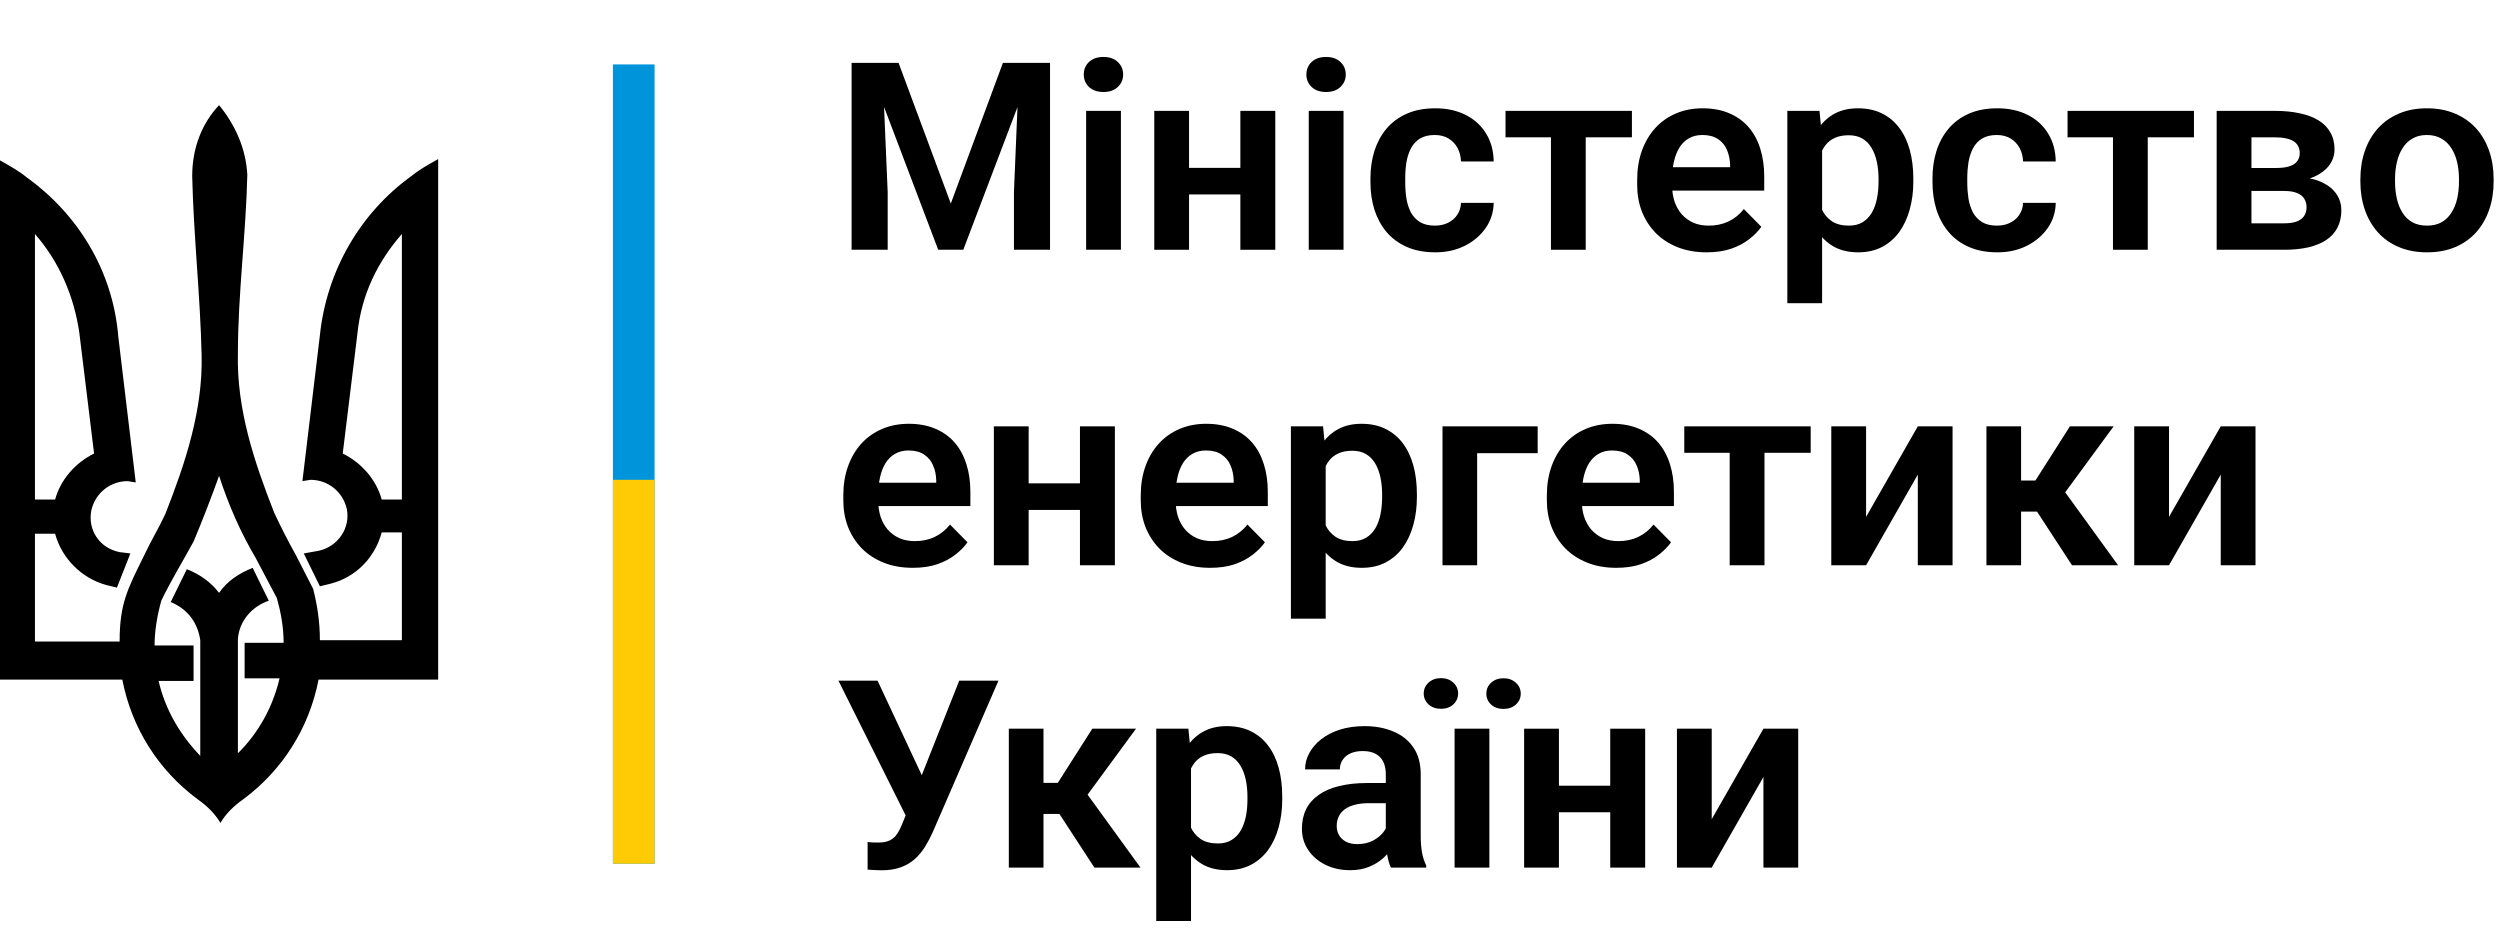 <?xml version="1.0" encoding="UTF-8"?>
<svg xmlns="http://www.w3.org/2000/svg" width="150" height="56" viewBox="0 0 150 56" fill="none">
  <path fill-rule="evenodd" clip-rule="evenodd" d="M13.145 6.31C12.097 7.414 11.532 8.913 11.532 10.569C11.613 14.118 12.016 17.747 12.097 21.296C12.177 24.609 11.129 27.764 9.919 30.84C9.516 31.707 9.032 32.496 8.629 33.364C7.661 35.335 7.177 36.203 7.177 38.49H2.097V32.023H3.306C3.71 33.521 4.919 34.704 6.371 35.099L7.016 35.257L7.823 33.206L7.177 33.127C5.968 32.89 5.242 31.786 5.484 30.603C5.726 29.578 6.613 28.868 7.661 28.868L8.145 28.947L7.097 20.192C6.774 16.248 4.677 12.857 1.613 10.648C1.129 10.254 0.565 9.938 0 9.623V40.778H7.339C7.903 43.696 9.516 46.22 11.855 47.955C12.419 48.349 12.903 48.823 13.226 49.375C13.548 48.823 14.032 48.349 14.597 47.955C16.936 46.22 18.548 43.696 19.113 40.778H26.29V9.544C25.726 9.859 25.161 10.175 24.677 10.569C21.613 12.778 19.597 16.248 19.194 20.113L18.145 28.868L18.629 28.789C19.677 28.789 20.564 29.499 20.806 30.524C21.048 31.707 20.242 32.812 19.113 33.048L18.226 33.206L19.194 35.178L19.839 35.02C21.371 34.626 22.5 33.443 22.903 31.944H24.113V38.411H19.194C19.194 37.307 19.032 36.282 18.79 35.335L17.742 33.285C17.258 32.417 16.855 31.628 16.452 30.761C15.242 27.685 14.194 24.53 14.274 21.217C14.274 17.668 14.758 14.04 14.839 10.49C14.758 8.913 14.113 7.493 13.145 6.31ZM2.097 14.04C3.548 15.696 4.435 17.747 4.758 19.955L5.645 27.212C4.516 27.764 3.629 28.789 3.306 29.972H2.097V14.04ZM24.113 14.04V29.972H22.903C22.581 28.789 21.694 27.764 20.564 27.212L21.452 19.955C21.694 17.668 22.661 15.696 24.113 14.04ZM13.145 28.552C13.71 30.288 14.435 31.944 15.323 33.443L16.613 35.888C16.855 36.755 17.016 37.623 17.016 38.569H14.677V40.699H16.774C16.371 42.434 15.484 44.011 14.274 45.195V40.699V38.569V38.49V38.333C14.355 37.228 15.161 36.361 16.129 36.045L15.161 34.073C14.355 34.389 13.629 34.862 13.145 35.572C12.661 34.941 12.016 34.468 11.21 34.152L10.242 36.124C11.21 36.519 11.855 37.307 12.016 38.411V38.648V40.778V41.251V45.352C10.806 44.09 9.919 42.592 9.516 40.856H11.613V38.727H9.274C9.274 37.859 9.435 36.913 9.677 36.045C10.242 34.862 10.968 33.679 11.613 32.496C12.177 31.155 12.661 29.893 13.145 28.552Z" fill="black"></path>
  <path d="M39.274 3.865H36.774V51.82H39.274V3.865Z" fill="#0095DA"></path>
  <path d="M39.274 28.789H36.774V51.82H39.274V28.789Z" fill="#FFCB05"></path>
  <path d="M102.703 49.152L105.806 43.722H107.893V52.056H105.806V46.618L102.703 52.056H100.616V43.722H102.703V49.152Z" fill="black"></path>
  <path d="M97.253 47.142V48.736H92.882V47.142H97.253ZM93.535 43.722V52.056H91.448V43.722H93.535ZM98.71 43.722V52.056H96.615V43.722H98.71Z" fill="black"></path>
  <path d="M89.362 43.722V52.056H87.275V43.722H89.362ZM85.424 41.612C85.424 41.35 85.521 41.132 85.715 40.957C85.91 40.777 86.156 40.688 86.456 40.688C86.76 40.688 87.007 40.777 87.196 40.957C87.39 41.132 87.487 41.35 87.487 41.612C87.487 41.868 87.39 42.087 87.196 42.267C87.007 42.441 86.76 42.528 86.456 42.528C86.156 42.528 85.91 42.441 85.715 42.267C85.521 42.087 85.424 41.868 85.424 41.612ZM89.181 41.62C89.181 41.358 89.275 41.139 89.465 40.965C89.658 40.785 89.908 40.695 90.212 40.695C90.511 40.695 90.758 40.785 90.952 40.965C91.147 41.139 91.244 41.358 91.244 41.62C91.244 41.876 91.147 42.094 90.952 42.274C90.758 42.449 90.511 42.536 90.212 42.536C89.908 42.536 89.658 42.449 89.465 42.274C89.275 42.094 89.181 41.876 89.181 41.62Z" fill="black"></path>
  <path d="M83.148 50.285V46.441C83.148 46.159 83.098 45.915 82.998 45.71C82.898 45.504 82.746 45.345 82.542 45.232C82.337 45.119 82.077 45.063 81.762 45.063C81.484 45.063 81.24 45.109 81.03 45.201C80.825 45.294 80.667 45.425 80.557 45.594C80.447 45.758 80.391 45.948 80.391 46.164H78.305C78.305 45.82 78.388 45.494 78.557 45.186C78.725 44.873 78.963 44.595 79.273 44.354C79.588 44.108 79.964 43.915 80.399 43.776C80.84 43.638 81.334 43.568 81.88 43.568C82.526 43.568 83.101 43.676 83.605 43.892C84.114 44.102 84.513 44.421 84.802 44.847C85.096 45.273 85.243 45.81 85.243 46.457V50.092C85.243 50.508 85.269 50.865 85.322 51.163C85.379 51.456 85.464 51.71 85.573 51.925V52.056H83.455C83.356 51.846 83.279 51.579 83.227 51.255C83.174 50.927 83.148 50.603 83.148 50.285ZM83.439 46.981L83.455 48.19H82.14C81.814 48.19 81.528 48.223 81.281 48.29C81.035 48.352 80.832 48.444 80.675 48.567C80.518 48.685 80.399 48.829 80.321 48.998C80.242 49.163 80.203 49.35 80.203 49.561C80.203 49.766 80.25 49.951 80.344 50.115C80.444 50.28 80.586 50.411 80.769 50.508C80.959 50.601 81.179 50.647 81.431 50.647C81.798 50.647 82.118 50.575 82.392 50.431C82.665 50.282 82.877 50.103 83.03 49.892C83.182 49.681 83.264 49.481 83.274 49.291L83.873 50.169C83.799 50.38 83.689 50.603 83.542 50.839C83.395 51.076 83.206 51.297 82.975 51.502C82.743 51.707 82.465 51.877 82.14 52.01C81.814 52.144 81.436 52.211 81.006 52.211C80.455 52.211 79.961 52.103 79.525 51.887C79.09 51.671 78.746 51.376 78.493 51.001C78.242 50.626 78.115 50.2 78.115 49.723C78.115 49.281 78.2 48.891 78.368 48.552C78.535 48.213 78.785 47.928 79.116 47.697C79.447 47.461 79.856 47.283 80.344 47.165C80.838 47.042 81.402 46.981 82.038 46.981H83.439Z" fill="black"></path>
  <path d="M71.461 45.325V55.261H69.374V43.722H71.303L71.461 45.325ZM76.934 47.805V47.967C76.934 48.572 76.861 49.135 76.714 49.653C76.572 50.167 76.362 50.616 76.084 51.001C75.805 51.381 75.459 51.679 75.044 51.895C74.635 52.105 74.162 52.211 73.626 52.211C73.102 52.211 72.645 52.113 72.256 51.918C71.868 51.718 71.54 51.435 71.272 51.071C71.004 50.706 70.789 50.282 70.626 49.8C70.469 49.312 70.35 48.78 70.272 48.205V47.689C70.35 47.078 70.469 46.523 70.626 46.025C70.789 45.522 71.004 45.088 71.272 44.724C71.54 44.354 71.865 44.069 72.248 43.869C72.637 43.668 73.091 43.568 73.611 43.568C74.151 43.568 74.627 43.668 75.036 43.869C75.451 44.069 75.8 44.356 76.084 44.731C76.367 45.106 76.58 45.553 76.722 46.072C76.863 46.59 76.934 47.168 76.934 47.805ZM74.847 47.967V47.805C74.847 47.435 74.813 47.093 74.745 46.78C74.677 46.462 74.572 46.185 74.43 45.948C74.288 45.707 74.104 45.52 73.879 45.386C73.653 45.253 73.38 45.186 73.059 45.186C72.739 45.186 72.464 45.237 72.233 45.34C72.001 45.443 71.812 45.589 71.665 45.779C71.519 45.969 71.403 46.195 71.319 46.457C71.24 46.714 71.188 46.998 71.162 47.312V48.59C71.209 48.97 71.301 49.312 71.437 49.615C71.574 49.918 71.773 50.159 72.036 50.339C72.303 50.519 72.65 50.608 73.075 50.608C73.395 50.608 73.669 50.539 73.894 50.4C74.12 50.262 74.304 50.072 74.446 49.83C74.587 49.584 74.69 49.302 74.753 48.983C74.816 48.665 74.847 48.326 74.847 47.967Z" fill="black"></path>
  <path d="M62.609 43.722V52.056H60.529V43.722H62.609ZM68.161 43.722L64.404 48.837H62.191L61.931 46.973H63.467L65.538 43.722H68.161ZM65.664 52.056L63.333 48.482L65.066 47.419L68.429 52.056H65.664Z" fill="black"></path>
  <path d="M54.686 48.074L57.553 40.841H59.907L55.954 49.953C55.823 50.246 55.673 50.529 55.505 50.801C55.337 51.073 55.135 51.317 54.899 51.532C54.668 51.743 54.387 51.91 54.056 52.033C53.73 52.156 53.337 52.218 52.875 52.218C52.754 52.218 52.609 52.213 52.441 52.202C52.273 52.197 52.145 52.19 52.056 52.179V50.516C52.119 50.531 52.221 50.541 52.363 50.546C52.51 50.552 52.615 50.554 52.678 50.554C52.982 50.554 53.224 50.508 53.402 50.416C53.586 50.318 53.73 50.187 53.835 50.023C53.946 49.853 54.043 49.661 54.127 49.445L54.686 48.074ZM52.654 40.841L55.403 46.718L56.048 49.006L54.402 49.052L50.307 40.841H52.654Z" fill="black"></path>
  <path d="M130.141 31.012L133.244 25.581H135.331V33.916H133.244V28.478L130.141 33.916H128.054V25.581H130.141V31.012Z" fill="black"></path>
  <path d="M121.265 25.581V33.916H119.186V25.581H121.265ZM126.818 25.581L123.061 30.696H120.848L120.588 28.832H122.124L124.195 25.581H126.818ZM124.321 33.916L121.99 30.342L123.723 29.279L127.085 33.916H124.321Z" fill="black"></path>
  <path d="M111.965 31.012L115.068 25.581H117.154V33.916H115.068V28.478L111.965 33.916H109.877V25.581H111.965V31.012Z" fill="black"></path>
  <path d="M105.869 25.581V33.916H103.781V25.581H105.869ZM108.641 25.581V27.168H101.057V25.581H108.641Z" fill="black"></path>
  <path d="M96.977 34.069C96.331 34.069 95.752 33.967 95.237 33.761C94.723 33.556 94.284 33.271 93.922 32.906C93.564 32.537 93.289 32.108 93.095 31.62C92.906 31.127 92.811 30.598 92.811 30.033V29.725C92.811 29.083 92.906 28.5 93.095 27.977C93.284 27.448 93.552 26.993 93.898 26.613C94.244 26.233 94.66 25.941 95.143 25.735C95.626 25.53 96.158 25.427 96.741 25.427C97.345 25.427 97.877 25.527 98.34 25.728C98.802 25.923 99.188 26.2 99.498 26.559C99.807 26.919 100.041 27.35 100.198 27.854C100.356 28.352 100.435 28.904 100.435 29.51V30.364H93.756V28.963H98.387V28.809C98.377 28.485 98.314 28.19 98.198 27.923C98.082 27.651 97.904 27.435 97.663 27.276C97.421 27.111 97.109 27.029 96.725 27.029C96.415 27.029 96.145 27.096 95.915 27.23C95.689 27.358 95.499 27.543 95.347 27.784C95.2 28.02 95.09 28.303 95.016 28.631C94.943 28.96 94.906 29.325 94.906 29.725V30.033C94.906 30.383 94.953 30.706 95.048 31.004C95.148 31.302 95.292 31.561 95.481 31.782C95.675 31.997 95.906 32.167 96.174 32.29C96.447 32.408 96.757 32.467 97.103 32.467C97.54 32.467 97.933 32.385 98.285 32.221C98.642 32.051 98.952 31.802 99.214 31.474L100.261 32.537C100.083 32.793 99.841 33.04 99.537 33.276C99.238 33.512 98.875 33.705 98.45 33.854C98.025 33.998 97.534 34.069 96.977 34.069Z" fill="black"></path>
  <path d="M92.26 25.581V27.191H88.629V33.916H86.55V25.581H92.26Z" fill="black"></path>
  <path d="M79.541 27.183V37.12H77.454V25.581H79.383L79.541 27.183ZM85.014 29.664V29.825C85.014 30.431 84.941 30.994 84.794 31.512C84.652 32.026 84.442 32.475 84.164 32.86C83.885 33.24 83.54 33.538 83.124 33.754C82.715 33.964 82.242 34.069 81.707 34.069C81.181 34.069 80.725 33.972 80.337 33.777C79.948 33.576 79.62 33.294 79.352 32.929C79.084 32.565 78.869 32.141 78.706 31.659C78.549 31.171 78.431 30.639 78.352 30.064V29.548C78.431 28.937 78.549 28.382 78.706 27.884C78.869 27.381 79.084 26.947 79.352 26.583C79.62 26.213 79.945 25.928 80.329 25.728C80.717 25.527 81.171 25.427 81.691 25.427C82.231 25.427 82.707 25.527 83.116 25.728C83.531 25.928 83.881 26.215 84.164 26.59C84.448 26.965 84.66 27.412 84.802 27.93C84.944 28.449 85.014 29.027 85.014 29.664ZM82.927 29.825V29.664C82.927 29.294 82.894 28.952 82.825 28.639C82.757 28.321 82.652 28.044 82.51 27.807C82.369 27.566 82.185 27.378 81.959 27.245C81.733 27.111 81.46 27.045 81.139 27.045C80.819 27.045 80.544 27.096 80.313 27.199C80.082 27.302 79.893 27.448 79.746 27.638C79.599 27.828 79.483 28.054 79.399 28.316C79.32 28.572 79.268 28.857 79.242 29.171V30.449C79.289 30.829 79.381 31.171 79.517 31.474C79.654 31.777 79.853 32.018 80.116 32.198C80.384 32.377 80.73 32.467 81.156 32.467C81.476 32.467 81.748 32.398 81.974 32.259C82.2 32.121 82.384 31.931 82.526 31.689C82.668 31.443 82.77 31.16 82.833 30.842C82.896 30.524 82.927 30.185 82.927 29.825Z" fill="black"></path>
  <path d="M72.611 34.069C71.965 34.069 71.385 33.967 70.87 33.761C70.356 33.556 69.917 33.271 69.555 32.906C69.198 32.537 68.922 32.108 68.728 31.62C68.539 31.127 68.445 30.598 68.445 30.033V29.725C68.445 29.083 68.539 28.5 68.728 27.977C68.917 27.448 69.185 26.993 69.531 26.613C69.878 26.233 70.293 25.941 70.776 25.735C71.259 25.53 71.792 25.427 72.374 25.427C72.978 25.427 73.511 25.527 73.973 25.728C74.435 25.923 74.821 26.2 75.131 26.559C75.441 26.919 75.674 27.35 75.832 27.854C75.989 28.352 76.068 28.904 76.068 29.51V30.364H69.389V28.963H74.02V28.809C74.01 28.485 73.947 28.19 73.831 27.923C73.716 27.651 73.537 27.435 73.296 27.276C73.054 27.111 72.742 27.029 72.359 27.029C72.049 27.029 71.778 27.096 71.547 27.23C71.322 27.358 71.133 27.543 70.98 27.784C70.833 28.02 70.723 28.303 70.65 28.631C70.576 28.96 70.539 29.325 70.539 29.725V30.033C70.539 30.383 70.587 30.706 70.681 31.004C70.781 31.302 70.925 31.561 71.114 31.782C71.308 31.997 71.54 32.167 71.807 32.29C72.08 32.408 72.39 32.467 72.737 32.467C73.172 32.467 73.566 32.385 73.918 32.221C74.275 32.051 74.585 31.802 74.847 31.474L75.895 32.537C75.716 32.793 75.475 33.04 75.17 33.276C74.871 33.512 74.509 33.705 74.083 33.854C73.658 33.998 73.167 34.069 72.611 34.069Z" fill="black"></path>
  <path d="M65.436 29.001V30.596H61.065V29.001H65.436ZM61.719 25.581V33.916H59.632V25.581H61.719ZM66.893 25.581V33.916H64.798V25.581H66.893Z" fill="black"></path>
  <path d="M54.765 34.069C54.119 34.069 53.539 33.967 53.024 33.761C52.51 33.556 52.071 33.271 51.709 32.906C51.352 32.537 51.076 32.108 50.882 31.62C50.693 31.127 50.599 30.598 50.599 30.033V29.725C50.599 29.083 50.693 28.5 50.882 27.977C51.071 27.448 51.339 26.993 51.685 26.613C52.032 26.233 52.447 25.941 52.93 25.735C53.413 25.53 53.946 25.427 54.528 25.427C55.132 25.427 55.665 25.527 56.127 25.728C56.589 25.923 56.975 26.2 57.285 26.559C57.595 26.919 57.828 27.35 57.986 27.854C58.143 28.352 58.222 28.904 58.222 29.51V30.364H51.544V28.963H56.174V28.809C56.164 28.485 56.101 28.19 55.985 27.923C55.87 27.651 55.691 27.435 55.45 27.276C55.208 27.111 54.896 27.029 54.513 27.029C54.203 27.029 53.932 27.096 53.702 27.23C53.476 27.358 53.287 27.543 53.135 27.784C52.987 28.02 52.877 28.303 52.804 28.631C52.73 28.96 52.693 29.325 52.693 29.725V30.033C52.693 30.383 52.741 30.706 52.835 31.004C52.935 31.302 53.079 31.561 53.268 31.782C53.463 31.997 53.694 32.167 53.961 32.29C54.234 32.408 54.544 32.467 54.891 32.467C55.327 32.467 55.72 32.385 56.072 32.221C56.429 32.051 56.739 31.802 57.001 31.474L58.049 32.537C57.87 32.793 57.629 33.04 57.324 33.276C57.025 33.512 56.663 33.705 56.237 33.854C55.812 33.998 55.321 34.069 54.765 34.069Z" fill="black"></path>
  <path d="M141.623 10.903V10.742C141.623 10.131 141.713 9.568 141.891 9.055C142.07 8.536 142.33 8.087 142.671 7.707C143.012 7.327 143.43 7.032 143.923 6.821C144.417 6.605 144.978 6.498 145.609 6.498C146.249 6.498 146.816 6.605 147.31 6.821C147.809 7.032 148.228 7.327 148.57 7.707C148.911 8.087 149.171 8.536 149.349 9.055C149.528 9.568 149.617 10.131 149.617 10.742V10.903C149.617 11.509 149.528 12.072 149.349 12.59C149.171 13.104 148.911 13.553 148.57 13.938C148.228 14.318 147.811 14.613 147.318 14.824C146.824 15.034 146.26 15.14 145.624 15.14C144.994 15.14 144.43 15.034 143.931 14.824C143.432 14.613 143.012 14.318 142.671 13.938C142.33 13.553 142.07 13.104 141.891 12.59C141.713 12.072 141.623 11.509 141.623 10.903ZM143.702 10.742V10.903C143.702 11.268 143.74 11.609 143.813 11.928C143.886 12.246 143.999 12.526 144.152 12.767C144.304 13.009 144.501 13.199 144.742 13.337C144.989 13.471 145.283 13.538 145.624 13.538C145.961 13.538 146.249 13.471 146.49 13.337C146.732 13.199 146.929 13.009 147.081 12.767C147.239 12.526 147.354 12.246 147.428 11.928C147.502 11.609 147.538 11.268 147.538 10.903V10.742C147.538 10.382 147.502 10.046 147.428 9.733C147.354 9.414 147.239 9.134 147.081 8.893C146.929 8.647 146.73 8.454 146.483 8.315C146.241 8.172 145.95 8.1 145.609 8.1C145.273 8.1 144.984 8.172 144.742 8.315C144.501 8.454 144.304 8.647 144.152 8.893C143.999 9.134 143.886 9.414 143.813 9.733C143.74 10.046 143.702 10.382 143.702 10.742Z" fill="black"></path>
  <path d="M137.048 11.458H134.347L134.331 10.079H136.552C136.882 10.079 137.153 10.046 137.363 9.979C137.573 9.913 137.728 9.812 137.827 9.679C137.932 9.545 137.985 9.384 137.985 9.194C137.985 9.029 137.953 8.888 137.89 8.77C137.827 8.647 137.733 8.547 137.607 8.47C137.486 8.393 137.331 8.336 137.143 8.3C136.959 8.259 136.744 8.239 136.497 8.239H135.087V14.986H133V6.652H136.497C137.048 6.652 137.544 6.701 137.985 6.798C138.426 6.891 138.802 7.032 139.111 7.222C139.421 7.412 139.657 7.653 139.82 7.946C139.988 8.233 140.072 8.572 140.072 8.963C140.072 9.219 140.015 9.461 139.899 9.687C139.783 9.913 139.613 10.113 139.387 10.287C139.161 10.462 138.883 10.606 138.552 10.719C138.222 10.827 137.844 10.893 137.418 10.919L137.048 11.458ZM137.048 14.986H133.787L134.56 13.399H137.048C137.352 13.399 137.605 13.363 137.804 13.291C138.003 13.214 138.151 13.104 138.245 12.96C138.345 12.816 138.394 12.642 138.394 12.436C138.394 12.236 138.348 12.064 138.253 11.92C138.164 11.771 138.019 11.658 137.819 11.581C137.626 11.499 137.369 11.458 137.048 11.458H134.898L134.914 10.079H137.41L137.961 10.626C138.528 10.662 138.998 10.775 139.371 10.965C139.744 11.15 140.023 11.386 140.206 11.674C140.39 11.956 140.481 12.267 140.481 12.606C140.481 13.001 140.406 13.348 140.253 13.646C140.101 13.944 139.878 14.193 139.584 14.393C139.29 14.588 138.93 14.737 138.505 14.84C138.08 14.937 137.594 14.986 137.048 14.986Z" fill="black"></path>
  <path d="M128.865 6.652V14.986H126.778V6.652H128.865ZM131.637 6.652V8.239H124.053V6.652H131.637Z" fill="black"></path>
  <path d="M119.816 13.538C120.111 13.538 120.373 13.481 120.604 13.368C120.835 13.255 121.019 13.096 121.155 12.891C121.297 12.685 121.373 12.446 121.384 12.174H123.344C123.334 12.739 123.171 13.245 122.856 13.692C122.541 14.138 122.121 14.493 121.596 14.755C121.077 15.011 120.494 15.14 119.848 15.14C119.192 15.14 118.619 15.032 118.131 14.816C117.643 14.601 117.236 14.3 116.911 13.915C116.59 13.53 116.348 13.083 116.186 12.575C116.028 12.066 115.949 11.522 115.949 10.942V10.695C115.949 10.115 116.028 9.571 116.186 9.062C116.348 8.554 116.59 8.107 116.911 7.722C117.236 7.337 117.643 7.037 118.131 6.821C118.619 6.605 119.189 6.498 119.84 6.498C120.527 6.498 121.131 6.628 121.652 6.89C122.177 7.152 122.586 7.522 122.88 8C123.179 8.477 123.334 9.039 123.344 9.686H121.384C121.373 9.389 121.305 9.122 121.179 8.885C121.052 8.649 120.874 8.459 120.644 8.315C120.412 8.172 120.131 8.1 119.801 8.1C119.449 8.1 119.155 8.172 118.919 8.315C118.688 8.459 118.506 8.657 118.375 8.908C118.249 9.155 118.16 9.432 118.107 9.74C118.061 10.043 118.036 10.362 118.036 10.695V10.942C118.036 11.281 118.061 11.604 118.107 11.912C118.16 12.22 118.249 12.498 118.375 12.744C118.506 12.986 118.688 13.178 118.919 13.322C119.155 13.466 119.454 13.538 119.816 13.538Z" fill="black"></path>
  <path d="M109.326 8.254V18.19H107.24V6.652H109.169L109.326 8.254ZM114.8 10.734V10.896C114.8 11.502 114.726 12.064 114.579 12.582C114.437 13.096 114.227 13.545 113.949 13.93C113.671 14.31 113.324 14.608 112.91 14.824C112.5 15.034 112.027 15.14 111.492 15.14C110.967 15.14 110.51 15.042 110.122 14.847C109.733 14.647 109.405 14.364 109.137 14C108.869 13.635 108.654 13.212 108.491 12.729C108.334 12.241 108.216 11.71 108.137 11.134V10.618C108.216 10.007 108.334 9.453 108.491 8.955C108.654 8.451 108.869 8.018 109.137 7.653C109.405 7.283 109.731 6.998 110.114 6.798C110.502 6.598 110.956 6.498 111.476 6.498C112.017 6.498 112.492 6.598 112.902 6.798C113.316 6.998 113.665 7.286 113.949 7.661C114.232 8.036 114.445 8.482 114.587 9.001C114.729 9.52 114.8 10.097 114.8 10.734ZM112.713 10.896V10.734C112.713 10.364 112.678 10.023 112.61 9.709C112.542 9.391 112.437 9.114 112.295 8.878C112.153 8.636 111.969 8.449 111.744 8.315C111.519 8.182 111.245 8.115 110.925 8.115C110.605 8.115 110.329 8.166 110.098 8.269C109.867 8.372 109.678 8.518 109.531 8.708C109.384 8.898 109.269 9.124 109.185 9.386C109.106 9.643 109.053 9.928 109.027 10.241V11.52C109.074 11.899 109.166 12.241 109.302 12.544C109.439 12.847 109.639 13.088 109.901 13.268C110.169 13.448 110.515 13.538 110.94 13.538C111.261 13.538 111.534 13.468 111.76 13.33C111.985 13.191 112.169 13.001 112.311 12.76C112.452 12.513 112.555 12.231 112.618 11.912C112.681 11.594 112.713 11.255 112.713 10.896Z" fill="black"></path>
  <path d="M102.396 15.14C101.75 15.14 101.17 15.037 100.655 14.832C100.14 14.626 99.702 14.341 99.34 13.977C98.983 13.607 98.707 13.178 98.513 12.69C98.324 12.197 98.23 11.668 98.23 11.104V10.796C98.23 10.154 98.324 9.571 98.513 9.047C98.702 8.518 98.97 8.064 99.316 7.684C99.663 7.304 100.077 7.011 100.561 6.806C101.044 6.6 101.577 6.498 102.16 6.498C102.763 6.498 103.296 6.598 103.758 6.798C104.22 6.993 104.606 7.27 104.916 7.63C105.226 7.989 105.46 8.421 105.617 8.924C105.774 9.422 105.853 9.974 105.853 10.58V11.435H99.175V10.033H103.806V9.879C103.795 9.555 103.732 9.26 103.616 8.993C103.501 8.721 103.323 8.505 103.081 8.346C102.84 8.182 102.527 8.1 102.144 8.1C101.834 8.1 101.564 8.166 101.332 8.3C101.106 8.428 100.918 8.613 100.765 8.855C100.619 9.091 100.508 9.373 100.435 9.702C100.361 10.03 100.324 10.395 100.324 10.796V11.104C100.324 11.453 100.372 11.776 100.466 12.074C100.566 12.372 100.711 12.631 100.899 12.852C101.094 13.068 101.325 13.237 101.593 13.361C101.865 13.479 102.175 13.538 102.522 13.538C102.957 13.538 103.352 13.456 103.703 13.291C104.06 13.122 104.37 12.873 104.632 12.544L105.68 13.607C105.502 13.864 105.26 14.11 104.956 14.346C104.656 14.583 104.294 14.775 103.869 14.924C103.444 15.068 102.952 15.14 102.396 15.14Z" fill="black"></path>
  <path d="M95.143 6.652V14.986H93.056V6.652H95.143ZM97.915 6.652V8.239H90.331V6.652H97.915Z" fill="black"></path>
  <path d="M86.094 13.538C86.387 13.538 86.65 13.481 86.881 13.368C87.112 13.255 87.296 13.096 87.432 12.891C87.574 12.685 87.65 12.446 87.66 12.174H89.622C89.611 12.739 89.448 13.245 89.133 13.692C88.819 14.138 88.398 14.493 87.873 14.755C87.353 15.011 86.771 15.14 86.125 15.14C85.469 15.14 84.896 15.032 84.408 14.816C83.92 14.601 83.513 14.3 83.187 13.915C82.867 13.53 82.626 13.083 82.463 12.575C82.306 12.066 82.227 11.522 82.227 10.942V10.695C82.227 10.115 82.306 9.571 82.463 9.062C82.626 8.554 82.867 8.107 83.187 7.722C83.513 7.337 83.92 7.037 84.408 6.821C84.896 6.605 85.466 6.498 86.117 6.498C86.805 6.498 87.409 6.628 87.928 6.89C88.453 7.152 88.863 7.522 89.157 8C89.457 8.477 89.611 9.039 89.622 9.686H87.66C87.65 9.389 87.582 9.122 87.456 8.885C87.33 8.649 87.152 8.459 86.92 8.315C86.689 8.172 86.408 8.1 86.077 8.1C85.726 8.1 85.432 8.172 85.196 8.315C84.965 8.459 84.784 8.657 84.652 8.908C84.526 9.155 84.437 9.432 84.385 9.74C84.337 10.043 84.314 10.362 84.314 10.695V10.942C84.314 11.281 84.337 11.604 84.385 11.912C84.437 12.22 84.526 12.498 84.652 12.744C84.784 12.986 84.965 13.178 85.196 13.322C85.432 13.466 85.731 13.538 86.094 13.538Z" fill="black"></path>
  <path d="M80.612 6.652V14.986H78.525V6.652H80.612ZM78.383 4.472C78.383 4.169 78.488 3.918 78.698 3.717C78.914 3.517 79.202 3.417 79.565 3.417C79.927 3.417 80.213 3.517 80.423 3.717C80.638 3.918 80.746 4.169 80.746 4.472C80.746 4.77 80.638 5.019 80.423 5.219C80.213 5.42 79.927 5.52 79.565 5.52C79.202 5.52 78.914 5.42 78.698 5.219C78.488 5.019 78.383 4.77 78.383 4.472Z" fill="black"></path>
  <path d="M75.06 10.072V11.666H70.689V10.072H75.06ZM71.343 6.652V14.986H69.256V6.652H71.343ZM76.517 6.652V14.986H74.422V6.652H76.517Z" fill="black"></path>
  <path d="M67.255 6.652V14.986H65.168V6.652H67.255ZM65.026 4.472C65.026 4.169 65.131 3.918 65.341 3.717C65.557 3.517 65.846 3.417 66.208 3.417C66.57 3.417 66.856 3.517 67.066 3.717C67.281 3.918 67.389 4.169 67.389 4.472C67.389 4.77 67.281 5.019 67.066 5.219C66.856 5.42 66.57 5.52 66.208 5.52C65.846 5.52 65.557 5.42 65.341 5.219C65.131 5.019 65.026 4.77 65.026 4.472Z" fill="black"></path>
  <path d="M52.04 3.771H53.914L57.048 12.213L60.175 3.771H62.057L57.797 14.986H56.292L52.04 3.771ZM51.095 3.771H52.93L53.261 11.527V14.986H51.095V3.771ZM61.16 3.771H63.002V14.986H60.837V11.527L61.16 3.771Z" fill="black"></path>
</svg>
